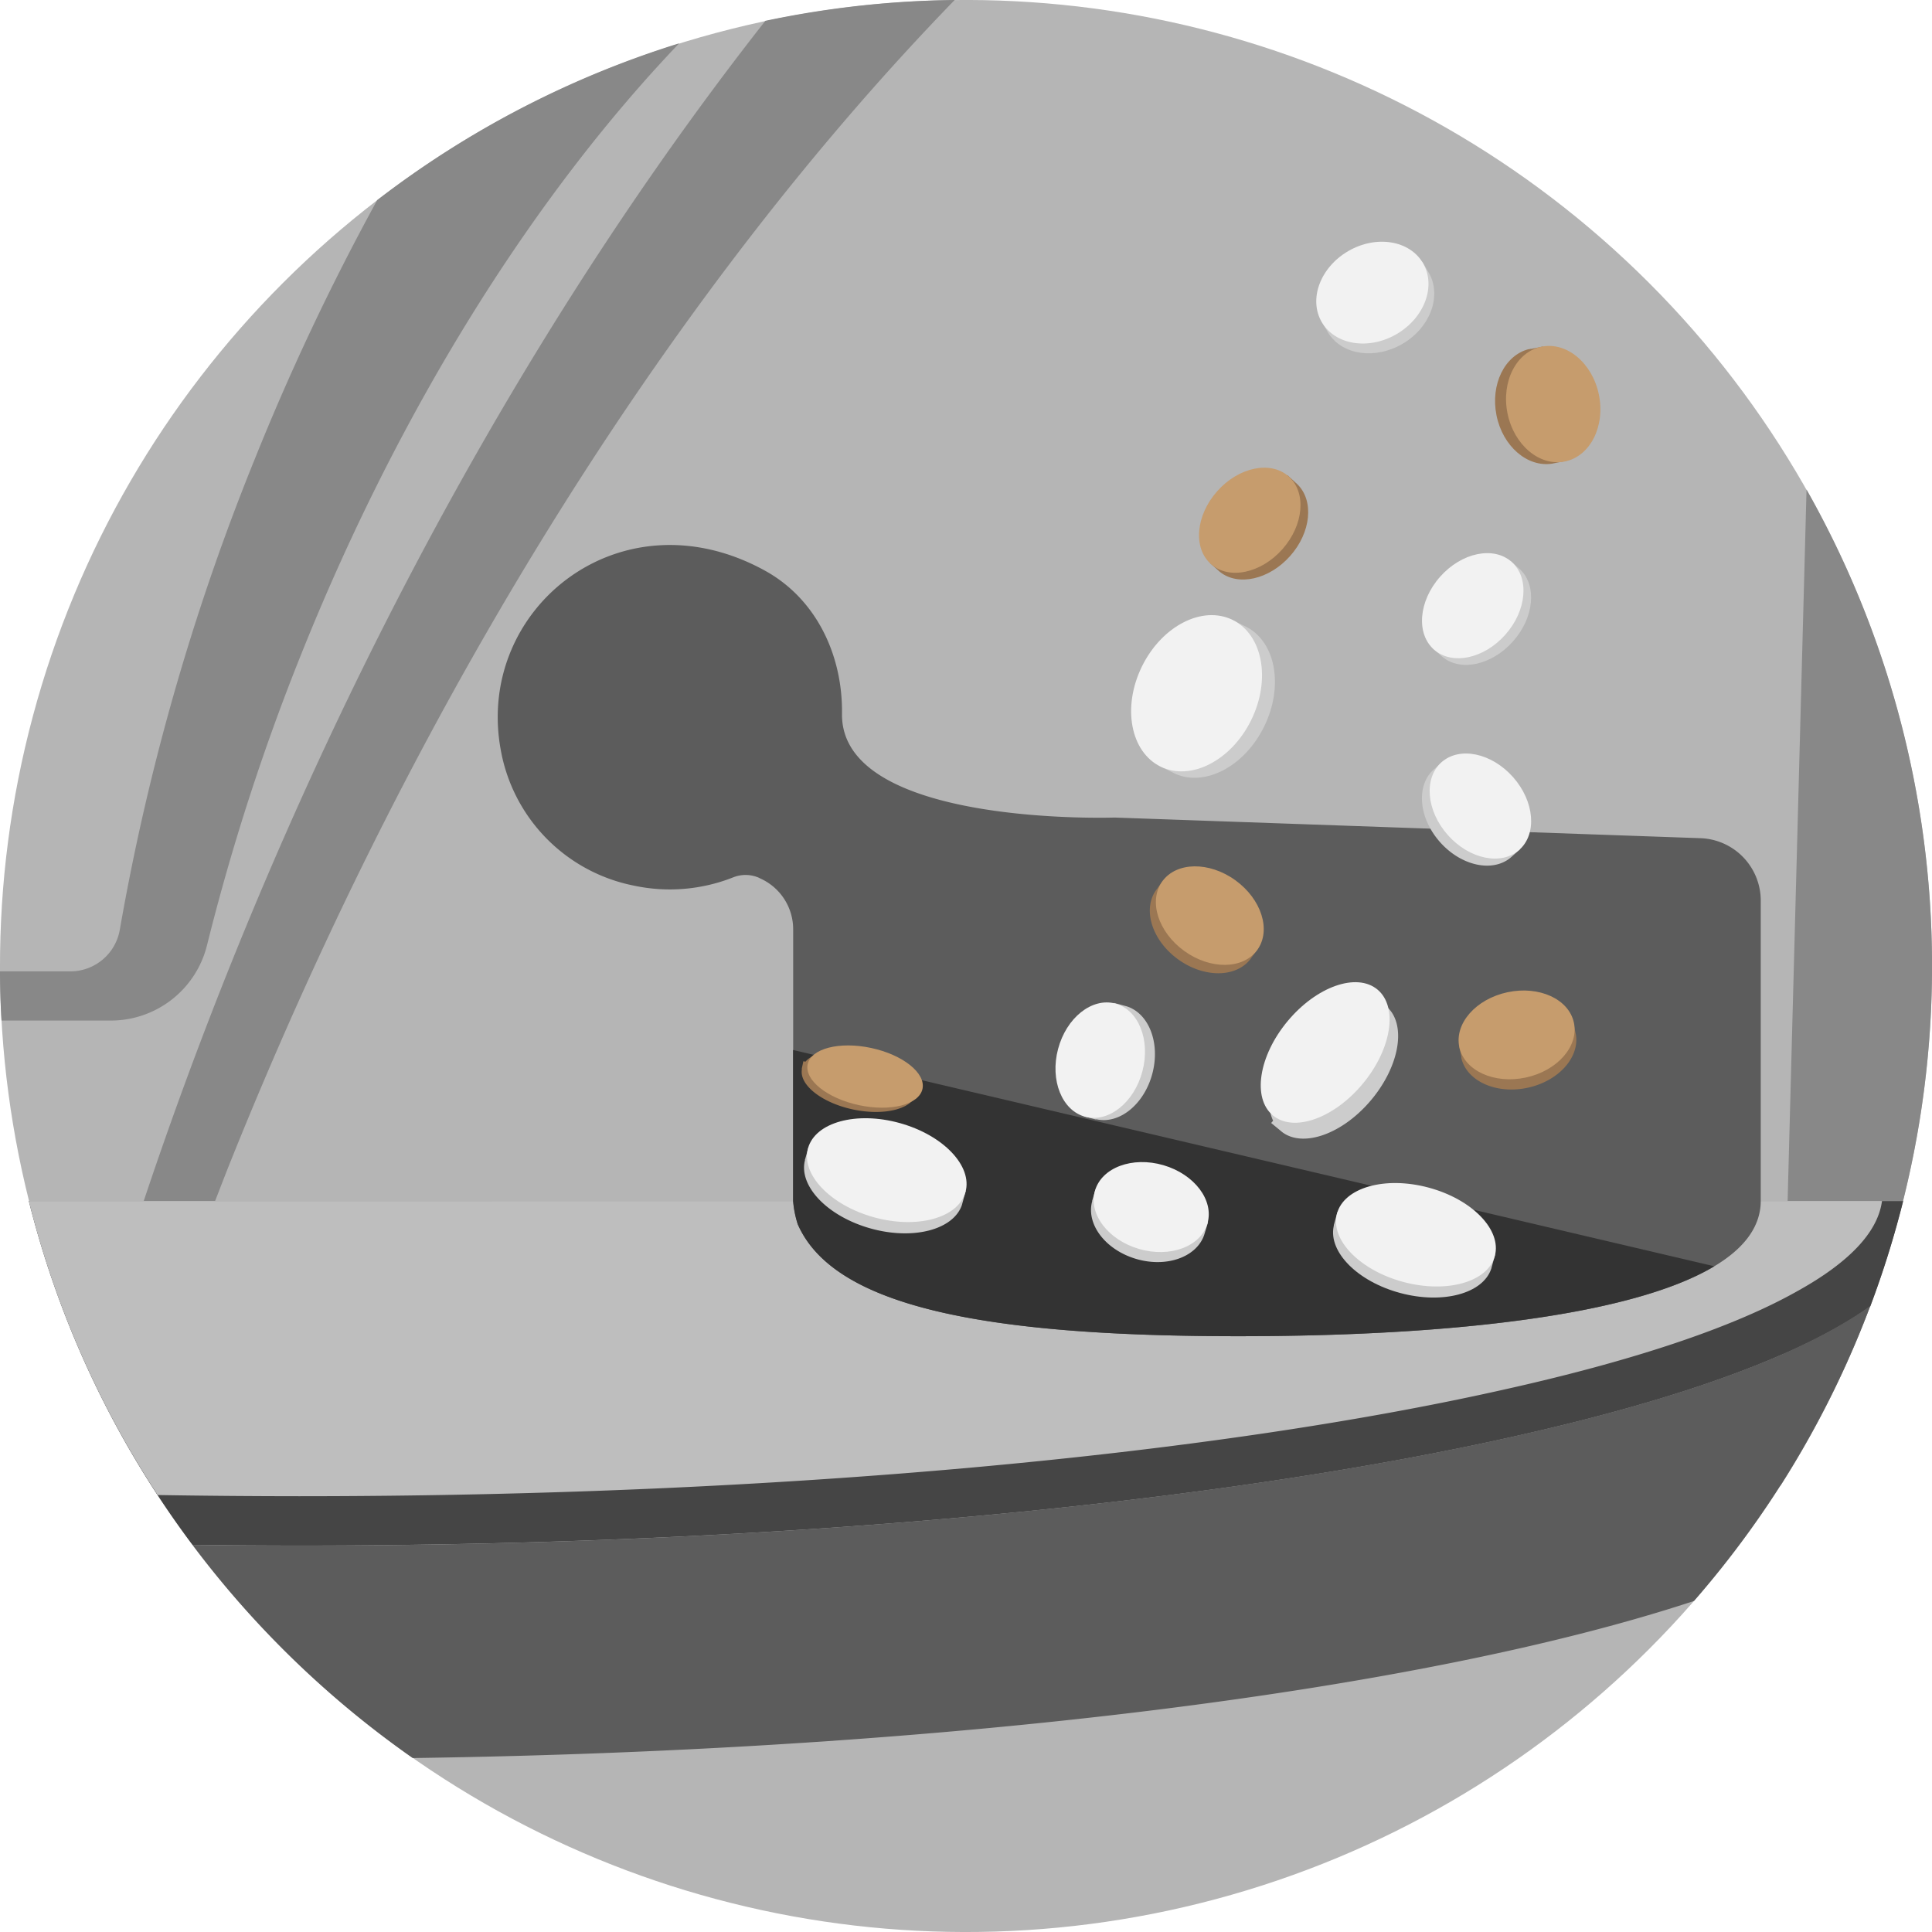 <svg xmlns="http://www.w3.org/2000/svg" viewBox="0 0 500 500"><defs><style>.cls-1{fill:#b5b5b5;}.cls-2{fill:#888;}.cls-3{fill:#454545;}.cls-4{fill:#bebebe;}.cls-5{fill:#5c5c5c;}.cls-6{fill:none;}.cls-7{fill:#333;}.cls-8{fill:#ccc;}.cls-9{fill:#f2f2f2;}.cls-10{fill:#9b7753;}.cls-11{fill:#c69c6d;}</style></defs><title>counting</title><g id="machine"><circle class="cls-1" cx="250" cy="250" r="250" transform="translate(-103.55 250) rotate(-45)"/><path class="cls-2" d="M175.79,11.2A249.25,249.25,0,0,0,97.63,51.78a621.44,621.44,0,0,0-31.82,67.33A597.29,597.29,0,0,0,31,240.65a13,13,0,0,1-12.86,10.74H0q0,6.41.39,12.73H28.74a25.65,25.65,0,0,0,24.86-19.6,576.42,576.42,0,0,1,24.67-76c25.84-64.25,60.6-118.7,97.52-157.33"/><path class="cls-2" d="M467.53,126.69l-6.86,258a250.26,250.26,0,0,0,6.86-258"/><path class="cls-2" d="M247.07,0a250.43,250.43,0,0,0-49,5.39C145.75,72,97.67,155.11,59.77,249.4,51.5,270,44,290.44,37.2,310.81H55.67c1.37-3.49,2.69-7,4.1-10.48C109.26,177.19,176.15,73.05,247.07,0"/><path class="cls-3" d="M7.46,310.81a249.11,249.11,0,0,0,42.35,89q13.68.17,27.57.18c128.45,0,243.5-11.5,320.94-29.71,34.24-8,61.12-17.36,78.56-27.59,2.6-1.52,5-3.07,7.16-4.62a249.87,249.87,0,0,0,8.5-27.22Z"/><path class="cls-4" d="M7.46,310.81a248.64,248.64,0,0,0,33.35,76.1q18.07.3,36.58.31c124.66,0,236.3-10.66,311.44-27.51,33.25-7.38,59.34-16,76.23-25.51,13.27-7.34,20.93-15.19,22-23.39Z"/><path class="cls-5" d="M398.32,370.24C320.88,388.45,205.83,400,77.39,400q-13.9,0-27.58-.18a251.75,251.75,0,0,0,57,55.16C247.4,453,369.08,437.22,438.4,414.33A249.89,249.89,0,0,0,484,338q-3.26,2.34-7.16,4.62C459.44,352.88,432.56,362.22,398.32,370.24Z"/><path class="cls-1" d="M459.4,300.59a15,15,0,0,1-1.27,6h1.27v-6"/><path class="cls-5" d="M455.68,233.1v77.71a14.86,14.86,0,0,1-1.27,6c-9.08,20.84-66.49,29-134,29s-104.86-8.19-113.95-29a27.17,27.17,0,0,1-1.19-6V240.48a14.4,14.4,0,0,0-8.66-13.2l-.12-.08a8.63,8.63,0,0,0-6.67-.17A44.55,44.55,0,0,1,164,229.19a43.63,43.63,0,0,1-34.47-35.48c-6.41-36.34,31.2-66.47,68.38-46.06,13.33,7.3,20.21,21.9,20,37.1-.34,29.29,70.54,26.83,70.54,26.83L440,216.92A16.17,16.17,0,0,1,455.68,233.1Z"/><path class="cls-6" d="M0,250C0,111.93,111.93,0,250,0S500,111.93,500,250,388.07,500,250,500,0,388.07,0,250"/><path class="cls-7" d="M205.25,271.74v39.07a27.17,27.17,0,0,0,1.19,6c9.09,20.84,46.42,29,114,29,54.14,0,101.78-5.27,123.22-18.1Z"/></g><g id="coins"><path class="cls-8" d="M335.48,268.49c-6.25,7.44-8.5,16.22-6,21.55l-.5.59,2.43,2a1.06,1.06,0,0,1,.15.15l.18.12.18.15h0c5.44,4,15.56.41,22.91-8.34s9.17-19.34,4.25-24l0,0-2.94-2.47-.51.61C350,257.31,341.73,261.05,335.48,268.49Z"/><ellipse class="cls-9" cx="342.86" cy="274.69" rx="21.15" ry="12.64" transform="matrix(0.64, -0.77, 0.77, 0.64, -87.99, 360.58)"/><path class="cls-8" d="M232.09,293.59c-9.36-2.61-18.28-1-22.1,3.45l-.74-.2-.85,3.05a1.67,1.67,0,0,0-.08.2c0,.07,0,.14,0,.21l-.06.23h0c-1.43,6.63,6.06,14.33,17.07,17.4s21.41.33,23.61-6.08h0l1-3.69-.76-.21C248.27,302.16,241.45,296.19,232.09,293.59Z"/><ellipse class="cls-9" cx="229.51" cy="302.87" rx="12.64" ry="21.15" transform="translate(-123.82 442.75) rotate(-74.45)"/><path class="cls-8" d="M368.92,310.22c-9.39-2.52-18.29-.85-22.07,3.66l-.74-.2-.83,3.06c0,.07,0,.13-.07.2s0,.14,0,.21l-.06.24h0c-1.36,6.64,6.2,14.28,17.24,17.24s21.4.14,23.55-6.29h0l1-3.71-.76-.2C385.18,318.64,378.31,312.74,368.92,310.22Z"/><ellipse class="cls-9" cx="366.42" cy="319.53" rx="12.64" ry="21.15" transform="translate(-37.18 590.58) rotate(-74.97)"/><path class="cls-8" d="M298.9,174.12c-4.29,8.73-3.5,18.21,1.37,23.37l-.34.69,3.55,1.74.23.13.24.1.27.14v0c7.75,3.36,17.91-2,22.94-12.26s3.08-21.56-4.32-25.65l0,0-4.29-2.11-.35.71C311.17,160.22,303.18,165.4,298.9,174.12Z"/><ellipse class="cls-9" cx="309.68" cy="179.42" rx="21.15" ry="15.75" transform="translate(12.1 378.27) rotate(-63.84)"/><path class="cls-8" d="M276.4,272.16c-1.77,6.73.12,13.28,4.27,16.21l-.14.54,2.74.72a1,1,0,0,0,.18.06l.18,0,.21,0h0c5.92,1.26,12.3-3.93,14.39-11.85s-.89-15.58-6.66-17.41v0l-3.31-.88-.15.55C283.06,260.66,278.18,265.42,276.4,272.16Z"/><ellipse class="cls-9" cx="284.73" cy="274.35" rx="15.16" ry="11.29" transform="translate(-53.24 479.57) rotate(-75.2)"/><path class="cls-8" d="M389.58,202.93c-4.62-5.21-11.12-7.27-15.87-5.44l-.36-.41L371.23,199c-.05,0-.11.07-.15.11a.86.86,0,0,0-.13.14l-.17.14h0c-4.33,4.23-3.54,12.41,1.89,18.54s13.47,7.9,18.18,4.11l0,0,2.56-2.27-.37-.43C395.46,214.85,394.2,208.14,389.58,202.93Z"/><ellipse class="cls-9" cx="383.14" cy="208.64" rx="11.29" ry="15.16" transform="translate(-41.99 306.59) rotate(-41.55)"/><path class="cls-8" d="M374.69,151c-4.61,5.22-5.87,11.92-3.48,16.41l-.37.41,2.12,1.88.14.13.15.12.16.14h0c4.72,3.79,12.75,2,18.17-4.12s6.22-14.31,1.89-18.54v0l-2.56-2.27-.38.42C385.81,143.76,379.31,145.82,374.69,151Z"/><ellipse class="cls-9" cx="381.14" cy="156.74" rx="15.16" ry="11.29" transform="translate(11.14 338.22) rotate(-48.48)"/><path class="cls-8" d="M350.39,67.51c-6,3.51-9.13,9.78-8,15.21l-.48.28,1.57,2.7.09.18.12.18.12.2h0c3.6,5.61,12,6.87,19.11,2.75S373.05,76.94,370,71h0l-1.89-3.26-.49.28C363.41,64.41,356.41,64,350.39,67.51Z"/><ellipse class="cls-9" cx="355.16" cy="75.71" rx="15.16" ry="12.43" transform="translate(10.09 188.83) rotate(-30.18)"/><path class="cls-10" d="M317,128.91c-4.62,5.22-5.88,11.92-3.49,16.41l-.36.41,2.12,1.88.13.13.15.12.16.14h0c4.72,3.79,12.75,2,18.18-4.11s6.21-14.32,1.88-18.55l0,0L333.22,123l-.37.43C328.1,121.64,321.6,123.7,317,128.91Z"/><ellipse class="cls-11" cx="323.43" cy="134.62" rx="15.16" ry="11.29" transform="translate(8.25 287.56) rotate(-48.48)"/><path class="cls-10" d="M390.7,259.44c-6.81,1.45-11.81,6.1-12.56,11.13l-.54.11.59,2.77a1.48,1.48,0,0,1,0,.19c0,.06,0,.12,0,.18l.05.21h0c1.54,5.85,9.06,9.2,17.07,7.49s13.5-7.82,12.53-13.79h0l-.72-3.35-.55.12C404,260.2,397.51,258,390.7,259.44Z"/><ellipse class="cls-11" cx="392.49" cy="267.86" rx="15.16" ry="11.29" transform="translate(-47.17 87.58) rotate(-12.02)"/><path class="cls-10" d="M318.13,230c-5.64-4.07-12.44-4.66-16.66-1.84l-.45-.32-1.66,2.3-.12.14a1.4,1.4,0,0,0-.1.16l-.13.18h0c-3.3,5.07-.74,12.88,5.9,17.67s14.86,4.77,18.64,0l0,0,2-2.78-.45-.33C326.48,240.33,323.78,234.07,318.13,230Z"/><ellipse class="cls-11" cx="313.1" cy="236.97" rx="11.29" ry="15.16" transform="translate(-62.31 352.09) rotate(-54.17)"/><path class="cls-10" d="M411,102.76c-1.39-6.82-6.22-11.82-11.57-12.54l-.11-.55-3,.61-.2,0-.2.06-.23,0v0c-6.28,1.57-10,9.12-8.4,17.14s8,13.52,14.41,12.51v0l3.59-.73-.11-.55C409.87,116.06,412.37,109.59,411,102.76Z"/><ellipse class="cls-11" cx="401.97" cy="104.59" rx="12.07" ry="15.16" transform="translate(-12.77 82.01) rotate(-11.47)"/><path class="cls-10" d="M223.87,272.37c-6.82-1.44-13-.36-15.42,2.39l-.54-.11-.4,1.85a.53.53,0,0,0,0,.12s0,.09,0,.13l0,.14h0c-.56,4,5.29,8.56,13.3,10.25s15.19-.1,16.3-4h0l.47-2.24-.55-.12C235.92,277.3,230.68,273.8,223.87,272.37Z"/><ellipse class="cls-11" cx="222.68" cy="278" rx="7.55" ry="15.16" transform="matrix(0.21, -0.98, 0.98, 0.21, -95.32, 438.46)"/><path class="cls-8" d="M300.36,304.15c-6.68-1.95-13.28-.23-16.32,3.84l-.53-.15-.8,2.72-.06.17a1.62,1.62,0,0,0,0,.19l-.06.21h0c-1.42,5.88,3.62,12.39,11.48,14.69s15.6-.49,17.57-6.21h0l1-3.29-.55-.16C311.68,311.1,307.05,306.1,300.36,304.15Z"/><ellipse class="cls-9" cx="297.95" cy="312.41" rx="11.29" ry="15.16" transform="translate(-85.44 510.88) rotate(-73.73)"/></g></svg>